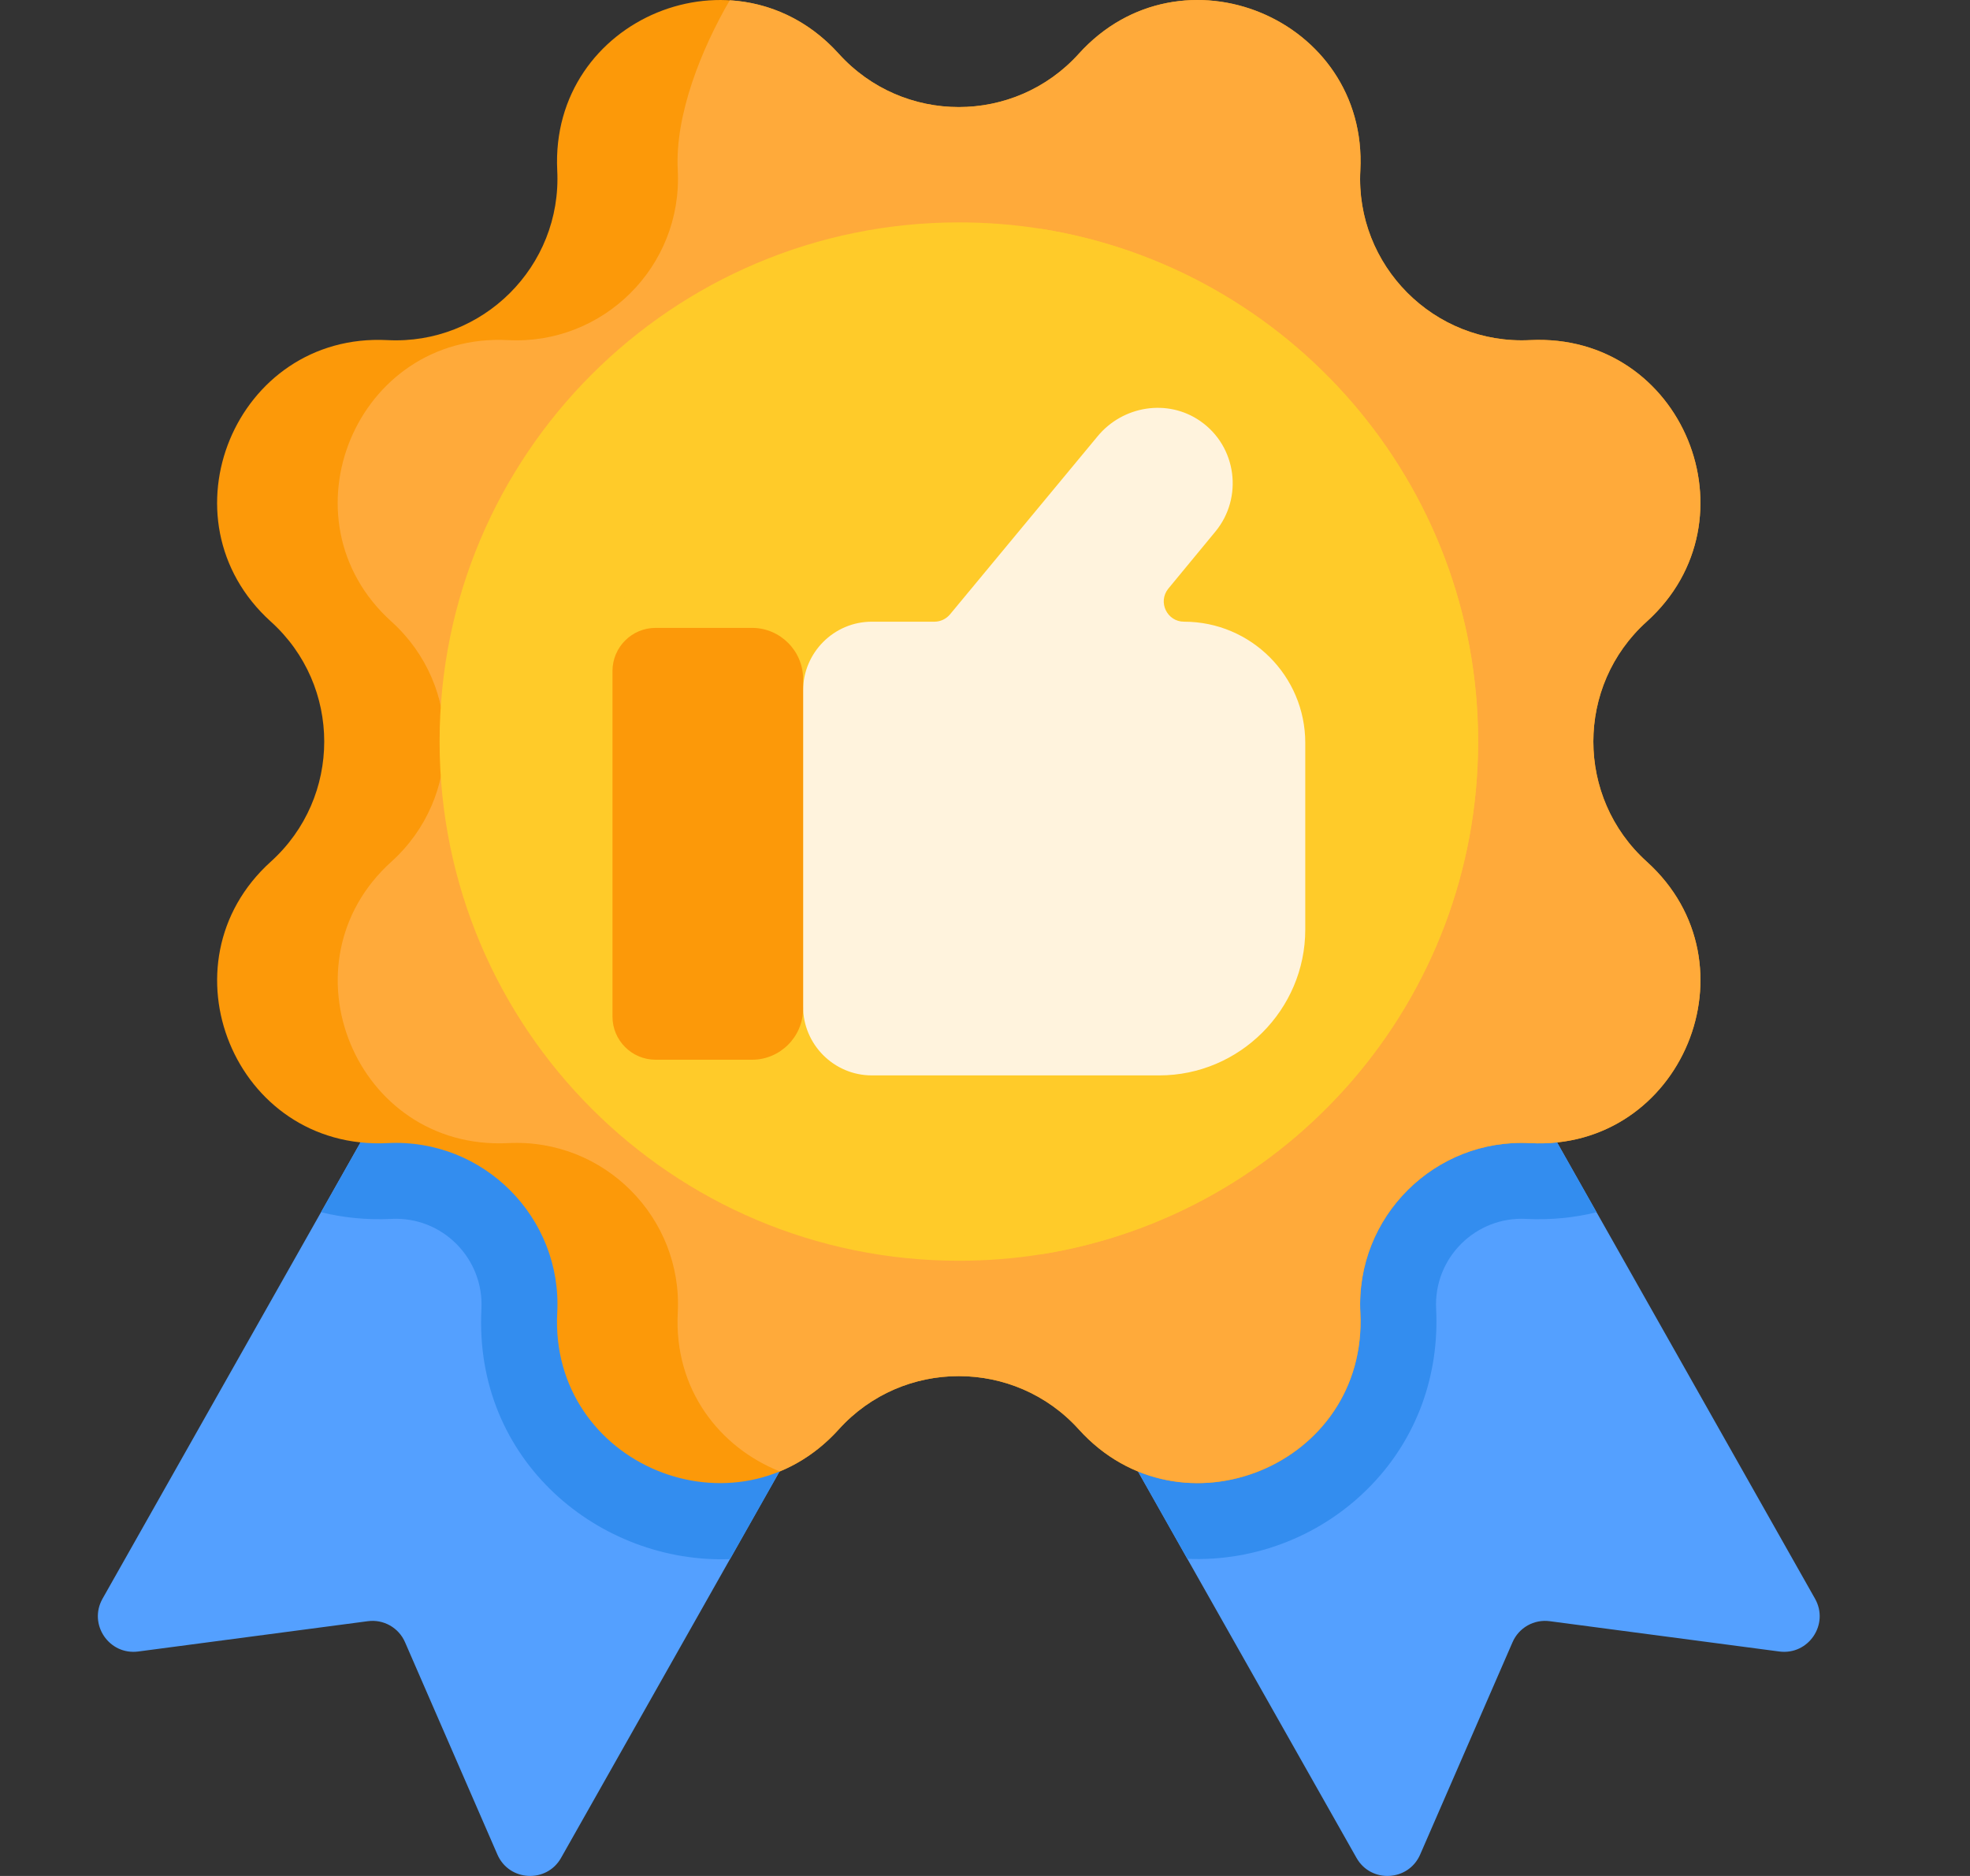 <svg width="21" height="20" viewBox="0 0 21 20" fill="none" xmlns="http://www.w3.org/2000/svg">
<rect x="0" y="0" width="21" height="20" fill="#333333" stroke="none"/>
<g clip-path="url(#clip0_7360_752)">
<path d="M9.472 13.631C5.42 20.8 9.395 13.768 5.981 19.807C5.827 20.08 5.427 20.059 5.302 19.771L4.318 17.509C4.251 17.353 4.088 17.261 3.92 17.284L1.474 17.607C1.163 17.648 0.939 17.317 1.093 17.044C3.359 13.035 2.225 15.041 4.584 10.868L7.028 12.25L9.472 13.631Z" fill="#54A0FF"/>
<path d="M18.967 17.607L16.521 17.284C16.353 17.261 16.19 17.353 16.123 17.509L15.139 19.771C15.014 20.059 14.614 20.08 14.46 19.807L12.657 16.619L12.111 15.652L10.969 13.631L13.413 12.25L15.857 10.868C16.016 11.15 19.225 16.826 19.348 17.044C19.502 17.317 19.278 17.648 18.967 17.607Z" fill="#54A0FF"/>
<path d="M7.028 12.25L9.472 13.632C9.425 13.714 9.618 13.372 7.782 16.622C6.405 16.674 5.048 15.585 5.132 13.955C5.16 13.425 4.723 12.967 4.172 12.995C3.911 13.008 3.659 12.982 3.422 12.924C5.02 10.098 4.462 11.085 4.584 10.869L7.028 12.25Z" fill="#338DEF"/>
<path d="M17.019 12.924C16.78 12.983 16.528 13.008 16.269 12.995C15.732 12.966 15.281 13.41 15.309 13.955C15.344 14.663 15.102 15.326 14.627 15.824C14.106 16.371 13.38 16.65 12.657 16.619L12.111 15.652L10.969 13.631L13.413 12.25L15.857 10.868C15.979 11.083 15.422 10.098 17.019 12.924Z" fill="#338DEF"/>
<path d="M16.311 12.187C15.3 12.133 14.449 12.969 14.501 13.996C14.581 15.627 12.582 16.438 11.5 15.239C11.158 14.86 10.689 14.671 10.22 14.671C9.752 14.671 9.283 14.86 8.941 15.239C7.854 16.443 5.857 15.616 5.94 13.996C5.994 12.986 5.158 12.134 4.13 12.187C2.5 12.267 1.689 10.268 2.887 9.186C3.646 8.501 3.646 7.311 2.887 6.627C1.683 5.539 2.511 3.542 4.13 3.626C5.141 3.679 5.992 2.843 5.94 1.816C5.861 0.19 7.857 -0.628 8.941 0.573C9.626 1.331 10.816 1.331 11.5 0.573C12.588 -0.631 14.584 0.196 14.501 1.816C14.447 2.827 15.284 3.678 16.311 3.626C17.941 3.546 18.752 5.545 17.554 6.627C16.795 7.311 16.796 8.501 17.554 9.186C18.758 10.273 17.93 12.27 16.311 12.187Z" fill="#FC9909"/>
<path d="M16.311 12.187C15.3 12.133 14.449 12.969 14.501 13.996C14.581 15.626 12.582 16.437 11.5 15.239C11.158 14.86 10.689 14.671 10.22 14.671C9.752 14.671 9.283 14.86 8.941 15.239C8.753 15.447 8.539 15.594 8.313 15.687C7.676 15.434 7.183 14.817 7.225 13.996C7.279 12.986 6.443 12.134 5.416 12.187C3.786 12.267 2.974 10.267 4.173 9.186C4.552 8.843 4.741 8.375 4.741 7.906C4.741 7.438 4.552 6.969 4.173 6.627C2.968 5.539 3.796 3.542 5.416 3.626C6.427 3.679 7.277 2.843 7.225 1.816C7.193 1.224 7.478 0.521 7.779 0.003C8.195 0.028 8.61 0.206 8.941 0.573C9.626 1.331 10.815 1.331 11.5 0.573C12.588 -0.631 14.584 0.196 14.501 1.816C14.447 2.827 15.283 3.678 16.311 3.626C17.941 3.546 18.752 5.545 17.554 6.627C16.795 7.311 16.795 8.501 17.554 9.186C18.758 10.273 17.93 12.27 16.311 12.187Z" fill="#FFAA3A"/>
<path d="M15.756 7.906C15.756 10.664 13.739 12.951 11.1 13.372C10.814 13.418 10.52 13.441 10.221 13.441C7.164 13.441 4.686 10.963 4.686 7.906C4.686 4.849 7.164 2.371 10.221 2.371C10.52 2.371 10.814 2.394 11.1 2.44C13.739 2.861 15.756 5.148 15.756 7.906Z" fill="#FFCB29"/>
<path d="M15.757 7.906C15.757 10.664 13.739 12.951 11.1 13.372C8.46 12.951 6.443 10.664 6.443 7.906C6.443 5.148 8.46 2.861 11.1 2.44C13.739 2.861 15.757 5.148 15.757 7.906Z" fill="#FFCB29"/>
<path d="M13.914 7.92V9.91C13.914 10.765 13.214 11.465 12.358 11.465H9.293C8.89 11.465 8.561 11.135 8.561 10.733V7.361C8.561 6.958 8.89 6.628 9.293 6.628H9.961C10.025 6.628 10.086 6.599 10.127 6.55L11.699 4.653C11.968 4.325 12.448 4.247 12.796 4.49C13.185 4.761 13.253 5.306 12.957 5.666L12.453 6.277C12.34 6.419 12.441 6.628 12.622 6.628C13.335 6.628 13.914 7.207 13.914 7.92Z" fill="#FFF3DD"/>
<path d="M6.529 10.838V7.154C6.529 6.9 6.735 6.694 6.989 6.694H8.017C8.316 6.694 8.561 6.939 8.561 7.238V10.754C8.561 11.053 8.316 11.298 8.017 11.298H6.989C6.735 11.298 6.529 11.092 6.529 10.838Z" fill="#FC9909"/>
</g>
<defs>
<clipPath id="clip0_7360_752">
<rect width="20" height="20" fill="white" transform="translate(0.223)"/>
</clipPath>
</defs>
</svg>
